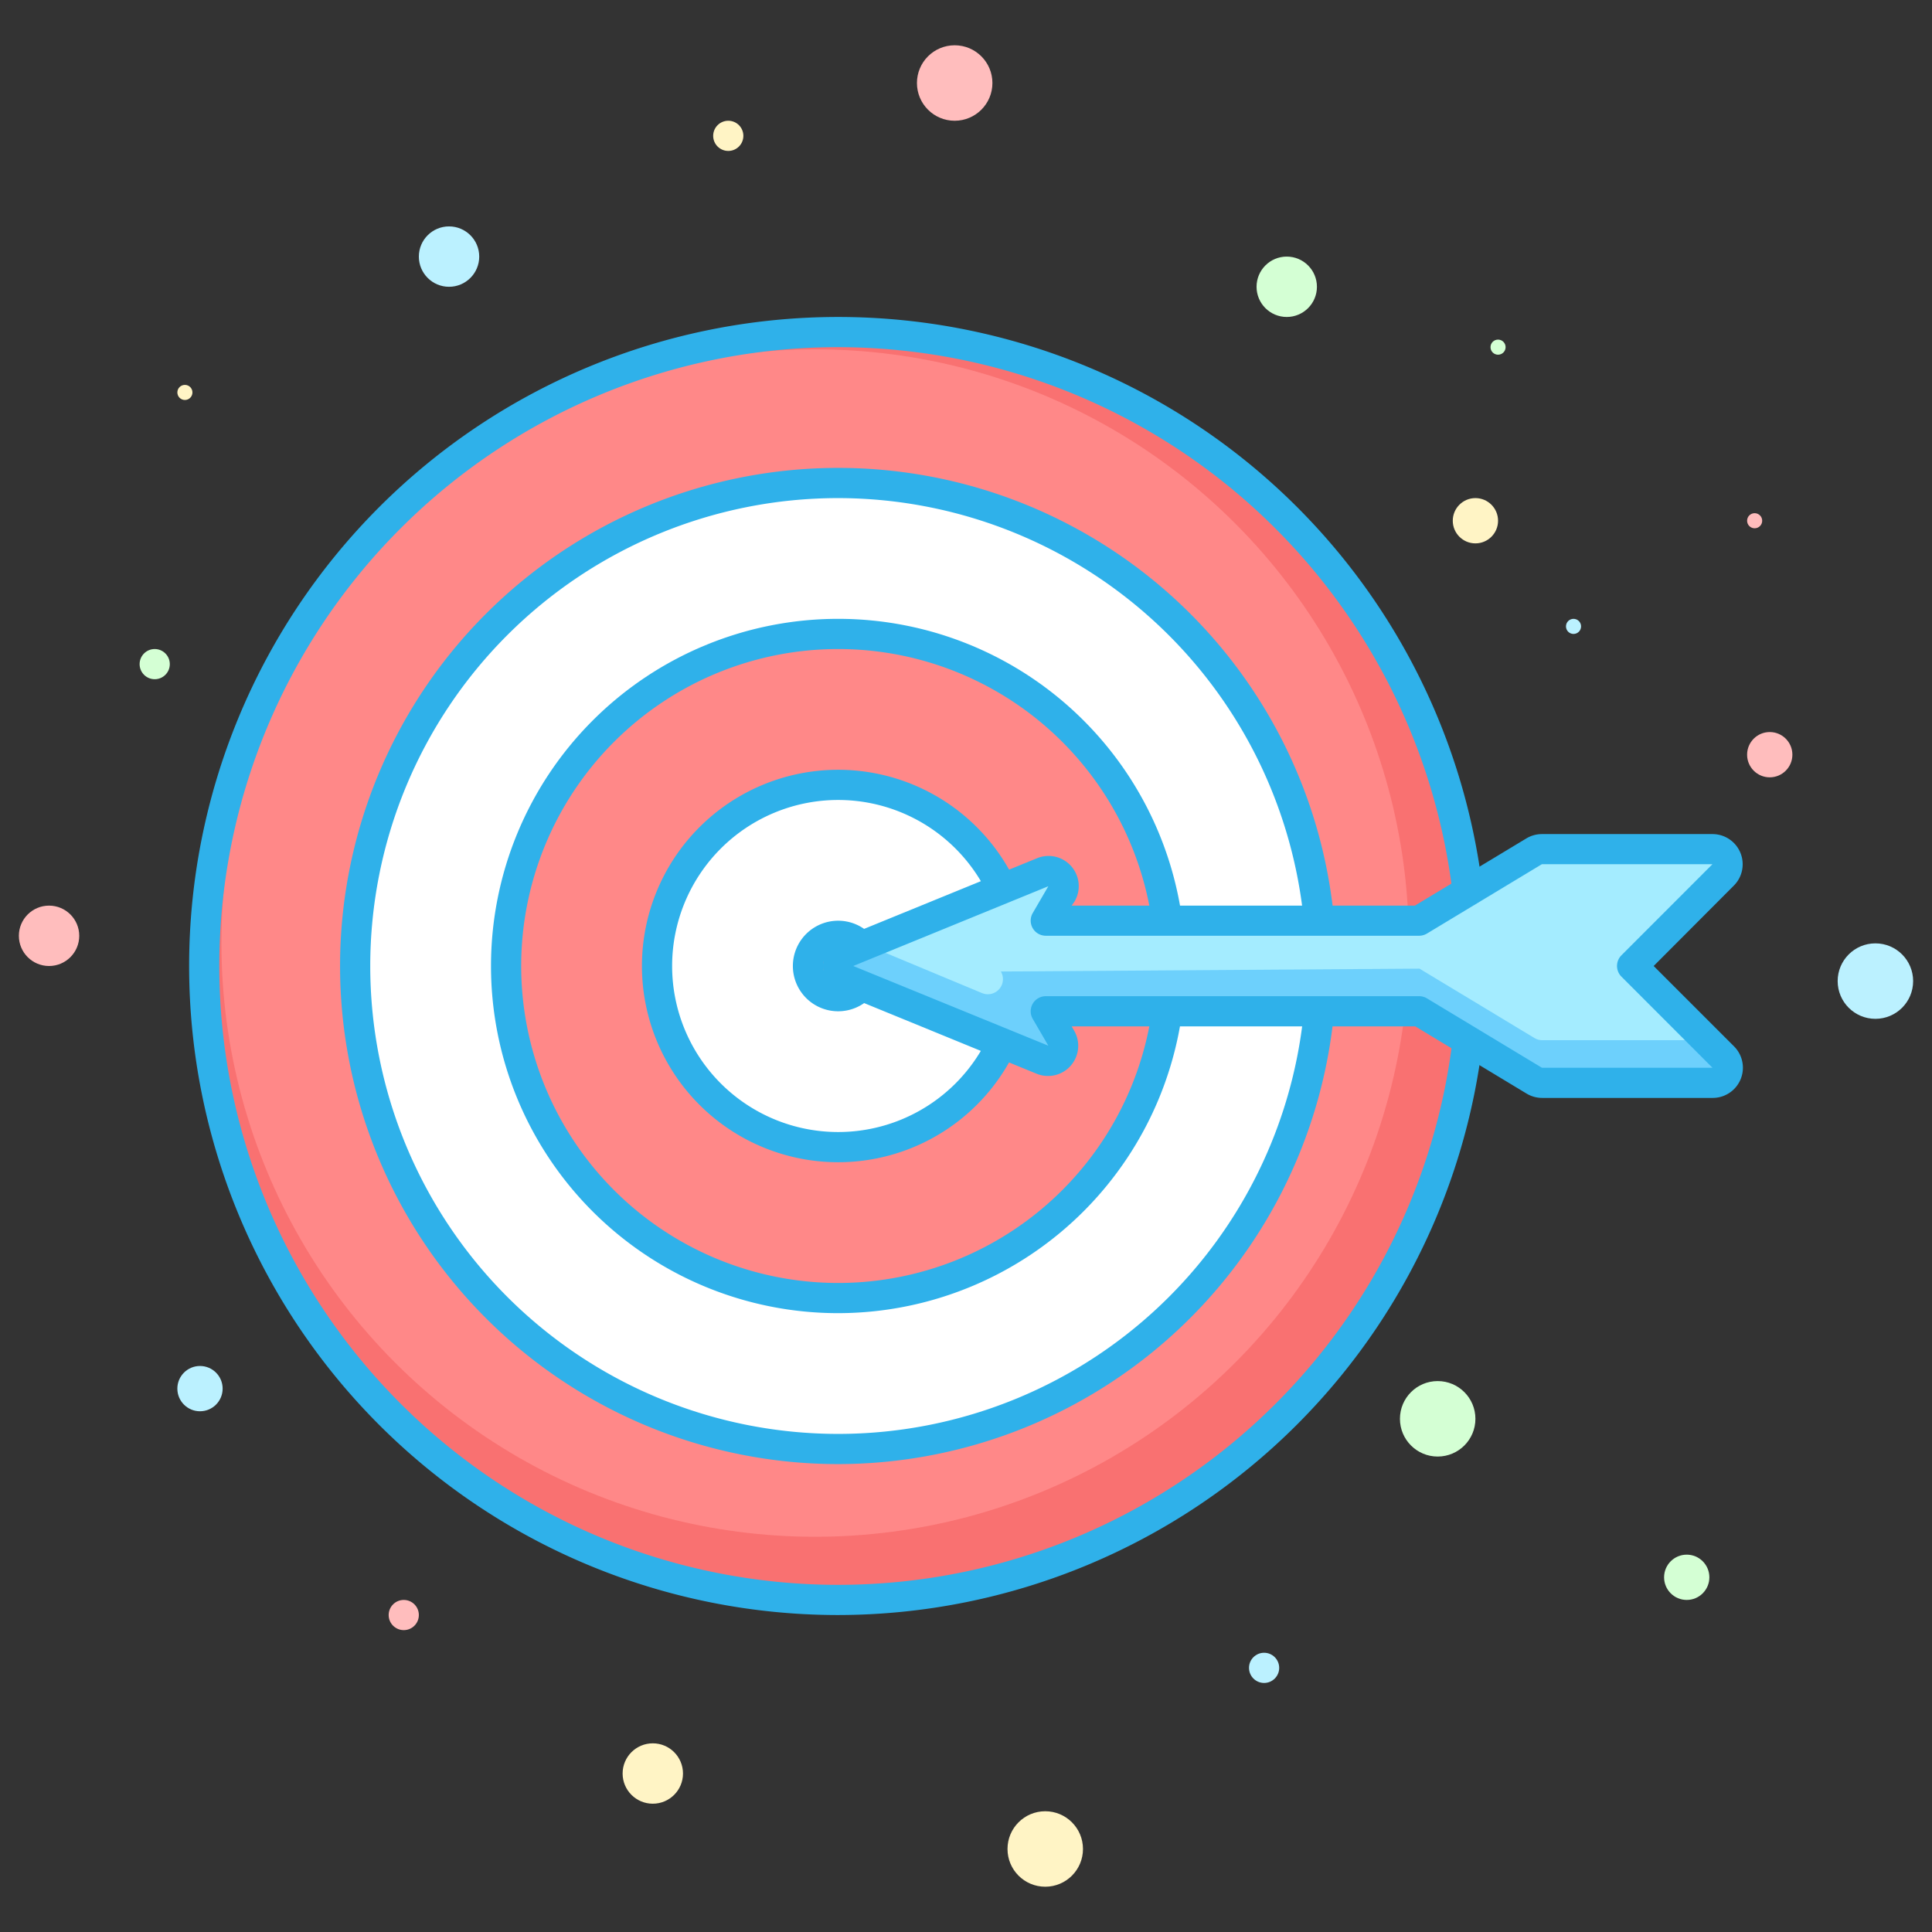 <?xml version="1.0" encoding="utf-8"?><!-- Скачано с сайта svg4.ru / Downloaded from svg4.ru -->
<svg width="800px" height="800px" viewBox="0 0 256 256" xmlns="http://www.w3.org/2000/svg">
<rect x="0" y="0" width="256" height="256" fill="#333333" stroke="none"/>
<defs>
<style>.cls-1{fill:#f97171;}.cls-2{fill:#f88;}.cls-3{fill:#2fb1ea;}.cls-4{fill:#ffffff;}.cls-5{fill:#6dd0fc;}.cls-6{fill:#a4ecff;}.cls-7{fill:#d4ffd4;}.cls-8{fill:#ffbdbd;}.cls-9{fill:#bbf1ff;}.cls-10{fill:#fff4c5;}</style>
</defs>
<title>business economic finance interprise company target</title>
<g id="Layer_2" data-name="Layer 2">
<circle class="cls-1" cx="111.06" cy="128" r="84"/>
<circle class="cls-2" cx="108.01" cy="124.96" r="78.67"/>
<path class="cls-3" d="M111.06,214a86,86,0,1,1,86-86A86.1,86.1,0,0,1,111.06,214Zm0-168a82,82,0,1,0,82,82A82.09,82.09,0,0,0,111.06,46Z"/>
<path class="cls-4" d="M111.06,192a64,64,0,1,1,64-64A64.07,64.07,0,0,1,111.06,192Z"/>
<path class="cls-3" d="M111.06,194a66,66,0,1,1,66-66A66.07,66.07,0,0,1,111.06,194Zm0-128a62,62,0,1,0,62,62A62.07,62.07,0,0,0,111.06,66Z"/>
<path class="cls-2" d="M111.06,172a44,44,0,1,1,44-44A44,44,0,0,1,111.06,172Z"/>
<path class="cls-3" d="M111.06,174a46,46,0,1,1,46-46A46.05,46.05,0,0,1,111.06,174Zm0-88a42,42,0,1,0,42,42A42,42,0,0,0,111.06,86Z"/>
<path class="cls-4" d="M111.06,152a24,24,0,1,1,24-24A24,24,0,0,1,111.06,152Z"/>
<path class="cls-3" d="M111.06,154a26,26,0,1,1,26-26A26,26,0,0,1,111.06,154Zm0-48a22,22,0,1,0,22,22A22,22,0,0,0,111.06,106Z"/>
<circle class="cls-2" cx="111.06" cy="128" r="4"/>
<path class="cls-3" d="M111.06,134a6,6,0,1,1,6-6A6,6,0,0,1,111.06,134Zm0-8a2,2,0,1,0,2,2A2,2,0,0,0,111.06,126Z"/>
<path class="cls-5" d="M226.94,112.52h-22.6a2,2,0,0,0-1,.29L188.08,122H138.57l2.07-3.56a2,2,0,0,0-2.49-2.86L112.3,126.15a2,2,0,0,0,0,3.7l25.85,10.56a2,2,0,0,0,2.49-2.86L138.57,134h49.51l15.23,9.19a2,2,0,0,0,1,.29h22.6a2,2,0,0,0,1.41-3.41L216.29,128l12.06-12.07A2,2,0,0,0,226.94,112.52Z"/>
<path class="cls-6" d="M226.94,112.52h-22.6a2,2,0,0,0-1,.29L188.08,122H138.57l2.07-3.56a2,2,0,0,0-2.49-2.86L112.3,126.15c-1.66.68,2.75-.83,4.41-.15l13.42,5.59a2,2,0,0,0,2.49-2.86l55.47-.38,15.23,9.19a2,2,0,0,0,1,.29h18.81a2,2,0,0,0,1.41-3.41L216.29,128l12.06-12.07A2,2,0,0,0,226.94,112.52Z"/>
<path class="cls-3" d="M226.94,145.48h-22.6a4,4,0,0,1-2.07-.58L187.53,136H142l.32.55a4,4,0,0,1-5,5.71L111.54,131.7a4,4,0,0,1,0-7.41l25.85-10.56a4,4,0,0,1,5,5.71L142,120h45.48l14.76-8.9a4,4,0,0,1,2.07-.58h22.6a4,4,0,0,1,2.83,6.83L219.12,128l10.65,10.65a4,4,0,0,1-2.83,6.83ZM138.57,132h49.51a2,2,0,0,1,1,.29l15.23,9.19h22.6l-12.06-12.07a2,2,0,0,1,0-2.83l12.06-12.07h-22.6l-15.23,9.19a2,2,0,0,1-1,.29H138.57a2,2,0,0,1-1.73-3l2.07-3.56L113.06,128l25.85,10.56L136.84,135a2,2,0,0,1,1.73-3Z"/>
<circle class="cls-7" cx="190.5" cy="188" r="5"/>
<circle class="cls-7" cx="170.5" cy="38" r="4"/>
<circle class="cls-7" cx="223.5" cy="209" r="3"/>
<circle class="cls-7" cx="20.5" cy="88" r="2"/>
<circle class="cls-7" cx="198.5" cy="46" r="1"/>
<circle class="cls-8" cx="126.5" cy="11" r="5"/>
<circle class="cls-8" cx="6.5" cy="124" r="4"/>
<circle class="cls-8" cx="234.5" cy="100" r="3"/>
<circle class="cls-8" cx="53.5" cy="214" r="2"/>
<circle class="cls-8" cx="232.5" cy="69" r="1"/>
<circle class="cls-9" cx="248.5" cy="130" r="5"/>
<circle class="cls-9" cx="59.5" cy="34" r="4"/>
<circle class="cls-9" cx="26.5" cy="184" r="3"/>
<circle class="cls-9" cx="167.5" cy="221" r="2"/>
<circle class="cls-9" cx="208.5" cy="83" r="1"/>
<circle class="cls-10" cx="138.5" cy="245" r="5"/>
<circle class="cls-10" cx="86.5" cy="235" r="4"/>
<circle class="cls-10" cx="195.5" cy="69" r="3"/>
<circle class="cls-10" cx="96.5" cy="18" r="2"/>
<circle class="cls-10" cx="24.5" cy="52" r="1"/>
</g>
</svg>